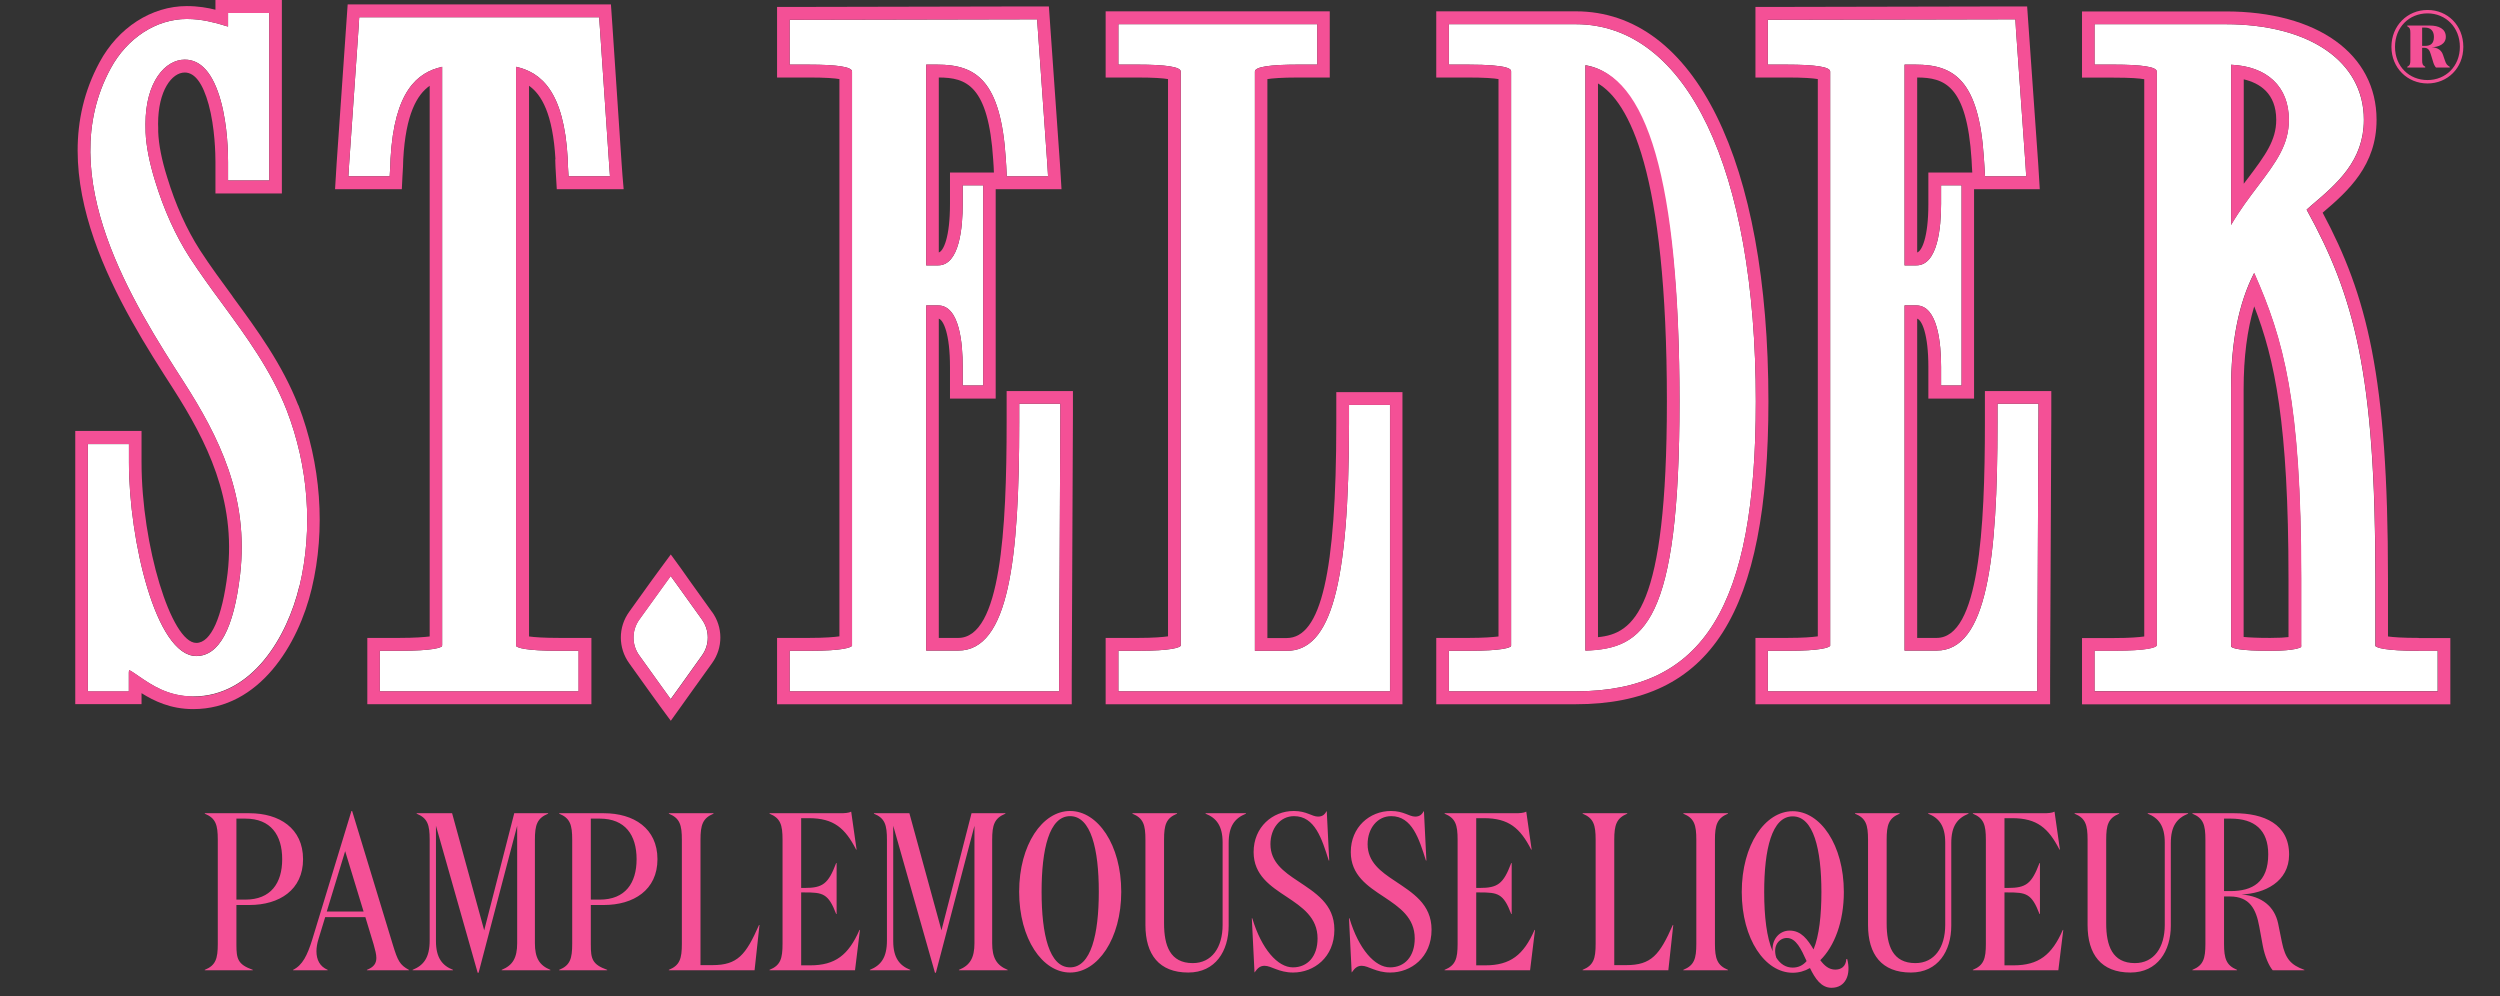<svg xmlns="http://www.w3.org/2000/svg" width="251" height="100" viewBox="0 0 251 100" fill="none"><rect x="0" y="0" width="251" height="100" fill="#333333" stroke="none"/><path d="M30.067 58.795C28.848 63.926 25.335 69.924 19.385 69.924C16.888 69.924 15.215 68.775 13.984 67.932C13.65 67.713 13.196 67.371 12.969 67.285C12.957 67.322 12.933 67.419 12.933 67.529V69.423H8.823V44.588H12.945V46.457C12.945 54.19 15.645 65.868 19.708 65.868C21.99 65.868 23.471 63.119 24.105 57.708C25.025 49.865 21.93 43.782 18.453 38.358C13.494 30.638 5.214 17.738 11.105 6.878C12.754 3.824 15.681 1.906 18.752 1.906C20.269 1.906 21.428 2.248 22.277 2.48C22.504 2.554 22.707 2.627 22.898 2.664V1.308H27.032V18.116H22.898V16.247C22.898 15.441 22.862 12.644 22.169 10.14C21.404 7.391 20.198 5.986 18.549 5.986C16.601 5.986 14.606 8.21 14.606 12.448C14.606 12.729 14.618 13.023 14.618 13.303C14.677 14.647 14.988 16.284 15.573 18.178C16.458 21.073 17.629 23.65 19.027 25.825C20.066 27.413 21.201 28.988 22.325 30.503C24.714 33.777 27.212 37.161 28.789 41.192C30.963 46.824 31.441 53.09 30.079 58.819L30.067 58.795Z" fill="white"></path><path d="M56.211 65.342H58.098V69.41H38.132V65.342H40.032C43.605 65.342 44.274 65 44.381 64.878C44.381 64.865 44.393 64.829 44.393 64.743V6.706C41.896 7.268 39.59 9.149 39.208 15.929L39.184 16.65L39.124 17.7H34.978L35.05 16.528L36.005 2.76L36.065 1.734H60.154L60.225 2.76L61.157 16.528L61.241 17.7H57.083L57.023 16.65L56.999 15.929C56.629 9.162 54.311 7.268 51.813 6.706V64.865C51.957 65.012 52.626 65.342 56.187 65.342H56.211Z" fill="white"></path><path d="M204.661 40.557V41.657L204.541 68.312V69.411H177.49V65.343H179.389C182.962 65.343 183.631 64.989 183.751 64.842V7.184C183.751 6.72 182.281 6.488 179.389 6.488H177.49V1.992H178.601L201.303 1.943H202.343L202.402 2.969L203.358 16.529L203.43 17.702H199.296L199.236 16.676L199.188 15.943C198.698 8.063 196.189 6.488 192.342 6.488H191.218V26.644H192.401C194.564 26.644 194.887 22.783 194.887 20.475V18.606H196.942V38.701H194.887V36.832C194.887 34.535 194.564 30.663 192.401 30.663H191.218V65.319H194.433C199.511 65.319 200.55 56.169 200.55 42.414V40.533H204.673L204.661 40.557Z" fill="white"></path><path d="M106.455 40.557V41.657L106.335 68.312V69.411H79.283V65.343H81.183C84.756 65.343 85.413 64.989 85.544 64.842V7.184C85.544 6.72 84.075 6.488 81.183 6.488H79.283V1.992H80.395L103.085 1.943H104.125L104.196 2.969L105.152 16.529L105.224 17.702H101.078L101.03 16.676L100.982 15.943C100.48 8.063 97.983 6.488 94.112 6.488H92.989V26.644H94.183C96.346 26.644 96.657 22.783 96.657 20.475V18.606H98.712V38.701H96.657V36.832C96.657 34.535 96.358 30.663 94.183 30.663H92.989V65.319H96.203C101.293 65.319 102.332 56.169 102.332 42.414V40.533H106.455V40.557Z" fill="white"></path><path d="M139.552 40.666V69.41H112.285V65.342H114.185C117.758 65.342 118.415 64.988 118.546 64.841V7.183C118.546 6.718 117.077 6.486 114.185 6.486H112.285V2.431H132.252V6.486H130.352C127.46 6.486 125.99 6.718 125.99 7.183V65.342H129.193C133.626 65.342 135.442 58.733 135.442 42.535V40.654H139.564L139.552 40.666Z" fill="white"></path><path d="M158.204 2.431H145.467V6.486H147.355C151.716 6.486 151.716 6.999 151.716 7.183V64.743C151.716 64.817 151.716 64.865 151.704 64.878C151.609 65.012 150.928 65.342 147.355 65.342H145.467V69.41H158.204C171.037 69.41 176.283 60.969 176.283 40.3C176.283 16.943 169.352 2.431 158.204 2.431ZM159.172 65.33V6.547C165.35 7.525 168.623 19.117 168.623 40.287C168.623 62.581 165.075 65.134 159.172 65.317V65.33Z" fill="white"></path><path d="M242.848 65.342C239.299 65.342 238.63 65 238.487 64.865V58.061C238.487 37.453 236.36 29.721 231.581 21.047C231.736 20.901 231.903 20.779 232.035 20.644C234.663 18.421 237.328 16.137 237.328 12.02C237.328 6.181 231.879 2.431 223.444 2.431H210.288V6.486H212.176C215.079 6.486 216.537 6.718 216.537 7.183V64.743C216.537 64.804 216.525 64.829 216.525 64.829C216.406 64.988 215.749 65.33 212.176 65.33H210.288V69.397H244.736V65.33H242.836L242.848 65.342ZM224.005 6.499C227.637 6.67 229.8 8.71 229.8 12.032C229.8 14.549 228.498 16.283 226.694 18.678C225.845 19.802 224.889 21.06 223.993 22.587V6.499H224.005ZM231.043 64.743C231.043 64.902 231.031 64.963 231.031 64.963C230.995 64.975 230.565 65.342 227.924 65.342C224.853 65.342 224.148 65.085 224.005 64.927C224.005 64.927 223.993 64.878 223.993 64.743V39.066C223.993 34.302 224.758 30.454 226.311 27.412C229.251 34.057 231.031 40.263 231.031 58.061V64.743H231.043Z" fill="white"></path><path d="M70.466 65.818L68.243 68.933L67.335 70.192L66.427 68.933L64.192 65.818C63.404 64.743 63.404 63.277 64.192 62.19L66.427 59.087L67.335 57.829L68.243 59.087L70.466 62.19C71.254 63.277 71.254 64.743 70.466 65.818Z" fill="white"></path><path d="M29.948 40.691C28.323 36.55 25.813 33.129 23.388 29.819L23.328 29.721C22.289 28.304 21.106 26.704 20.078 25.116C18.752 23.051 17.629 20.584 16.78 17.786C16.231 16.039 15.932 14.512 15.884 13.242V12.839C15.872 12.704 15.872 12.582 15.872 12.448C15.872 9.089 17.258 7.281 18.549 7.281C19.564 7.281 20.365 8.368 20.95 10.493C21.584 12.814 21.631 15.49 21.631 16.259V19.423H28.299V0H21.631V0.977C20.855 0.782 19.911 0.611 18.752 0.611C15.215 0.611 11.857 2.773 9.993 6.254C3.744 17.798 12.288 31.101 17.402 39.054C20.735 44.27 23.71 50.133 22.85 57.548C22.312 62.007 21.177 64.548 19.708 64.548C17.186 64.548 14.211 54.727 14.211 46.432V43.268H7.556V70.693H14.211V69.593C15.454 70.375 17.127 71.194 19.397 71.194C26.064 71.194 29.971 64.67 31.298 59.088C32.72 53.126 32.23 46.591 29.96 40.678L29.948 40.691ZM19.385 69.911C16.888 69.911 15.215 68.763 13.984 67.92C13.65 67.7 13.196 67.358 12.969 67.272C12.957 67.309 12.933 67.407 12.933 67.516V69.41H8.822V44.575H12.945V46.444C12.945 54.177 15.645 65.855 19.708 65.855C21.99 65.855 23.471 63.107 24.105 57.695C25.025 49.852 21.93 43.769 18.453 38.345C13.494 30.637 5.214 17.737 11.105 6.877C12.754 3.824 15.681 1.906 18.752 1.906C20.269 1.906 21.428 2.248 22.277 2.48C22.504 2.553 22.707 2.626 22.898 2.663V1.307H27.032V18.116H22.898V16.247C22.898 15.441 22.862 12.643 22.169 10.139C21.404 7.391 20.198 5.986 18.549 5.986C16.601 5.986 14.606 8.209 14.606 12.448C14.606 12.729 14.617 13.022 14.617 13.303C14.677 14.647 14.988 16.284 15.573 18.177C16.458 21.072 17.629 23.65 19.027 25.824C20.066 27.412 21.201 28.988 22.324 30.503C24.714 33.777 27.211 37.16 28.789 41.191C30.963 46.823 31.441 53.09 30.079 58.819C28.86 63.95 25.347 69.947 19.397 69.947L19.385 69.911Z" fill="#F45096"></path><path d="M55.745 16.002L55.769 16.711L55.828 17.761L55.9 18.995H62.615L62.496 17.603L62.412 16.442L61.492 2.675L61.42 1.637L61.337 0.439H34.906L34.823 1.637L34.751 2.663L33.795 16.442L33.724 17.615L33.64 18.995H40.343L40.403 17.761L40.463 16.723L40.486 15.978C40.737 11.446 41.873 9.504 43.139 8.612V63.9C42.625 63.961 41.681 64.047 40.044 64.047H36.878V70.704H59.377V64.047H56.223C54.574 64.047 53.642 63.974 53.116 63.9V8.612C54.383 9.504 55.506 11.446 55.769 16.002H55.745ZM58.099 69.41H38.133V65.342H40.032C43.605 65.342 44.274 65 44.382 64.878C44.382 64.865 44.394 64.829 44.394 64.743V6.706C41.896 7.268 39.59 9.149 39.208 15.929L39.184 16.65L39.124 17.7H34.978L35.05 16.528L36.006 2.76L36.066 1.734H60.154L60.226 2.76L61.158 16.528L61.241 17.7H57.083L57.023 16.65L56.999 15.929C56.629 9.162 54.311 7.268 51.814 6.706V64.865C51.957 65.012 52.626 65.342 56.187 65.342H58.075V69.41H58.099Z" fill="#F45096"></path><path d="M199.284 39.261V42.438C199.284 53.126 198.698 64.047 194.432 64.047H192.485V31.993C192.951 32.14 193.608 33.508 193.608 36.855V40.019H198.196V18.995H204.792L204.708 17.615L204.637 16.455L203.681 2.871L203.609 1.845L203.525 0.647H201.327L178.624 0.696H176.247V7.781H179.413C181.122 7.781 182.03 7.855 182.508 7.94V63.889C181.994 63.962 181.062 64.047 179.413 64.047H176.247V70.705H205.831V68.311L205.951 41.656V39.261H199.295H199.284ZM204.66 41.656L204.541 68.311V69.41H177.489V65.342H179.389C182.962 65.342 183.631 64.988 183.75 64.841V7.183C183.75 6.719 182.281 6.487 179.389 6.487H177.489V1.991H178.6L201.303 1.942H202.342L202.402 2.968L203.358 16.528L203.43 17.701H199.295L199.236 16.674L199.188 15.942C198.698 8.062 196.189 6.487 192.341 6.487H191.218V26.643H192.401C194.564 26.643 194.886 22.782 194.886 20.474V18.605H196.942V38.7H194.886V36.831C194.886 34.534 194.564 30.662 192.401 30.662H191.218V65.318H194.432C199.511 65.318 200.55 56.168 200.55 42.413V40.532H204.672V41.631L204.66 41.656ZM193.608 17.322V20.486C193.608 23.845 192.951 25.201 192.485 25.348V7.781C195.197 7.794 197.467 8.527 197.945 16.027L197.981 16.748L198.017 17.322H193.608Z" fill="#F45096"></path><path d="M101.066 39.261V42.438C101.066 53.126 100.481 64.047 96.203 64.047H94.255V31.993C94.722 32.14 95.379 33.508 95.379 36.855V40.019H99.967V18.995H106.575L106.491 17.615L106.419 16.455L105.463 2.871L105.392 1.845L105.308 0.647H103.086L80.383 0.696H78.017V7.781H81.184C82.892 7.781 83.8 7.855 84.278 7.94V63.889C83.765 63.962 82.821 64.047 81.184 64.047H78.017V70.705H107.602V68.311L107.722 41.656V39.261H101.066ZM106.455 41.656L106.336 68.311V69.41H79.284V65.342H81.184C84.756 65.342 85.413 64.988 85.545 64.841V7.183C85.545 6.719 84.075 6.487 81.184 6.487H79.284V1.991H80.395L103.086 1.942H104.125L104.197 2.968L105.153 16.528L105.224 17.701H101.078L101.03 16.674L100.983 15.942C100.481 8.062 97.984 6.487 94.112 6.487H92.989V26.643H94.184C96.347 26.643 96.657 22.782 96.657 20.474V18.605H98.712V38.7H96.657V36.831C96.657 34.534 96.359 30.662 94.184 30.662H92.989V65.318H96.203C101.293 65.318 102.333 56.168 102.333 42.413V40.532H106.455V41.631V41.656ZM95.379 17.322V20.486C95.379 23.845 94.722 25.201 94.255 25.348V7.781C96.98 7.794 99.238 8.527 99.716 16.027L99.764 16.748L99.788 17.322H95.379Z" fill="#F45096"></path><path d="M134.164 39.372V42.548C134.164 57.427 132.634 64.06 129.181 64.06H127.246V7.941C127.712 7.868 128.632 7.782 130.34 7.782H133.507V1.137H111.007V7.782H114.174C115.882 7.782 116.79 7.855 117.268 7.941V63.889C116.755 63.962 115.811 64.048 114.174 64.048H111.007V70.706H140.807V39.372H134.152H134.164ZM139.553 69.411H112.286V65.343H114.186C117.758 65.343 118.415 64.989 118.547 64.842V7.184C118.547 6.719 117.077 6.487 114.186 6.487H112.286V2.432H132.252V6.487H130.352C127.461 6.487 125.991 6.719 125.991 7.184V65.343H129.193C133.626 65.343 135.442 58.734 135.442 42.536V40.655H139.565V69.398L139.553 69.411Z" fill="#F45096"></path><path d="M158.204 1.137H144.2V7.782H147.355C149.064 7.782 149.972 7.855 150.45 7.941V63.901C149.936 63.962 148.992 64.048 147.355 64.048H144.2V70.706H158.204C171.754 70.706 177.549 61.617 177.549 40.3C177.549 16.15 170.141 1.137 158.204 1.137ZM158.204 69.411H145.467V65.343H147.355C150.928 65.343 151.597 65.001 151.704 64.879C151.716 64.866 151.716 64.83 151.716 64.744V7.184C151.716 7 151.716 6.487 147.355 6.487H145.467V2.432H158.204C169.352 2.432 176.283 16.932 176.283 40.3C176.283 60.969 171.037 69.411 158.204 69.411Z" fill="#F45096"></path><path d="M159.172 6.547V65.329C165.074 65.146 168.623 62.593 168.623 40.299C168.623 18.005 165.361 7.524 159.172 6.559V6.547ZM160.438 63.973V8.379C163.509 10.187 167.356 17.089 167.356 40.299C167.356 61.261 164.023 63.619 160.438 63.973Z" fill="#F45096"></path><path d="M226.323 27.412C224.77 30.454 224.005 34.302 224.005 39.066V64.743C224.005 64.878 224.017 64.927 224.017 64.927C224.161 65.085 224.866 65.342 227.936 65.342C230.565 65.342 231.007 64.976 231.043 64.963C231.043 64.963 231.055 64.902 231.055 64.743V58.061C231.055 40.251 229.275 34.057 226.335 27.412H226.323ZM229.777 63.962C229.394 64.01 228.797 64.047 227.925 64.047C226.562 64.047 225.75 63.998 225.26 63.949V39.078C225.26 35.853 225.618 33.105 226.323 30.759C228.391 36.073 229.765 42.547 229.765 58.074V63.962H229.777Z" fill="#F45096"></path><path d="M242.848 64.047C241.211 64.047 240.279 63.974 239.754 63.901V58.062C239.754 37.722 237.639 29.684 233.194 21.353C235.787 19.154 238.607 16.589 238.607 12.033C238.607 5.412 232.668 1.148 223.456 1.148H209.034V7.794H212.188C213.909 7.794 214.805 7.867 215.283 7.953V63.901C214.781 63.974 213.849 64.06 212.188 64.06H209.034V70.717H246.015V64.06H242.848V64.047ZM244.748 69.41H210.3V65.342H212.188C215.761 65.342 216.418 64.988 216.537 64.841C216.537 64.841 216.549 64.817 216.549 64.756V7.183C216.549 6.719 215.092 6.487 212.188 6.487H210.3V2.431H223.456C231.891 2.431 237.34 6.181 237.34 12.021C237.34 16.137 234.675 18.422 232.047 20.645C231.903 20.779 231.748 20.901 231.593 21.048C236.372 29.709 238.499 37.454 238.499 58.062V64.866C238.642 65.012 239.312 65.342 242.86 65.342H244.76V69.41H244.748Z" fill="#F45096"></path><path d="M224.005 6.499V22.587C224.902 21.06 225.857 19.802 226.706 18.678C228.51 16.284 229.812 14.549 229.812 12.033C229.812 8.722 227.65 6.67 224.017 6.499H224.005ZM225.654 17.945C225.523 18.116 225.403 18.287 225.272 18.446V7.965C226.825 8.331 228.534 9.333 228.534 12.033C228.534 14.109 227.411 15.612 225.702 17.884L225.654 17.945Z" fill="#F45096"></path><path d="M71.481 61.434L69.258 58.331L68.362 57.061L67.347 55.668L66.319 57.061L65.399 58.319L63.165 61.434C62.053 62.973 62.053 65.05 63.177 66.601L65.399 69.704L66.319 70.974L67.347 72.367L68.362 70.95L69.258 69.692L71.493 66.577C72.604 65.037 72.604 62.961 71.481 61.422V61.434ZM68.255 68.947L67.347 70.205L66.439 68.947L64.204 65.832C63.416 64.757 63.416 63.291 64.204 62.203L66.439 59.101L67.347 57.842L68.255 59.101L70.477 62.203C71.266 63.291 71.266 64.757 70.477 65.832L68.255 68.947Z" fill="#F45096"></path><path d="M243.721 8.379C241.713 8.379 240.1 6.828 240.1 4.702C240.1 2.577 241.701 1.001 243.721 1.001C245.74 1.001 247.317 2.552 247.317 4.702C247.317 6.852 245.716 8.379 243.721 8.379ZM243.721 1.343C241.892 1.343 240.459 2.723 240.459 4.702C240.459 6.681 241.892 8.037 243.721 8.037C245.549 8.037 246.971 6.657 246.971 4.702C246.971 2.748 245.549 1.343 243.721 1.343ZM243.96 2.565C244.832 2.565 245.561 2.882 245.561 3.701C245.561 4.434 244.82 4.739 244.139 4.739C244.772 4.776 245.13 5.057 245.286 5.533L245.453 6.022C245.596 6.461 245.692 6.547 245.955 6.706V6.779H244.569C244.437 6.632 244.33 6.4 244.258 6.119L244.055 5.46C243.948 5.081 243.792 4.8 243.41 4.8H243.183V6.022C243.183 6.413 243.219 6.547 243.494 6.706V6.779H241.689V6.706C241.964 6.559 242 6.425 242 6.022V3.322C242 2.931 241.964 2.797 241.689 2.638V2.565H243.96ZM243.183 4.605H243.482C244.019 4.605 244.366 4.385 244.366 3.713C244.366 3.09 244.031 2.772 243.482 2.772H243.183V4.605Z" fill="#F45096"></path><path d="M25.043 90.862H23.736V94.849C23.736 96.268 23.871 96.831 25.381 97.372V97.417H20.56V97.372C21.664 96.921 21.866 96.246 21.866 94.759V84.306C21.866 82.819 21.664 82.144 20.56 81.693V81.648H25.043C28.039 81.648 30.427 83.157 30.427 86.266C30.427 89.352 28.039 90.862 25.043 90.862ZM23.736 90.321H24.637C27.183 90.321 28.332 88.677 28.332 86.266C28.332 83.833 27.183 82.189 24.637 82.189H23.736V90.321ZM34.654 85.455L32.807 91.515H36.502L34.654 85.455ZM32.897 97.372V97.417H29.428V97.372C30.374 96.899 30.847 95.93 31.343 94.353L35.285 81.423H35.353L39.453 94.894C39.926 96.426 40.129 96.876 41.052 97.372V97.417H36.84V97.372C37.515 97.102 37.786 96.741 37.786 96.178C37.786 95.818 37.673 95.39 37.515 94.826L36.682 92.078H32.65L31.974 94.286C31.839 94.714 31.771 95.142 31.771 95.502C31.771 96.358 32.109 97.034 32.897 97.372ZM43.77 94.489C43.77 96.156 44.4 96.944 45.481 97.372V97.417H41.427V97.372C42.531 96.921 43.139 96.156 43.139 94.421V84.306C43.139 82.819 42.936 82.144 41.832 81.693V81.648H45.391L48.613 93.407L51.631 81.648H55.033V81.693C53.929 82.144 53.704 82.819 53.704 84.306V94.691C53.704 96.178 54.154 96.921 55.258 97.372V97.417H50.37V97.372C51.474 96.921 51.924 96.178 51.924 94.691V82.909L48.05 97.665H47.959L43.77 82.909V94.489ZM60.625 90.862H59.318V94.849C59.318 96.268 59.454 96.831 60.963 97.372V97.417H56.142V97.372C57.246 96.921 57.449 96.246 57.449 94.759V84.306C57.449 82.819 57.246 82.144 56.142 81.693V81.648H60.625C63.621 81.648 66.009 83.157 66.009 86.266C66.009 89.352 63.621 90.862 60.625 90.862ZM59.318 90.321H60.219C62.765 90.321 63.914 88.677 63.914 86.266C63.914 83.833 62.765 82.189 60.219 82.189H59.318V90.321ZM67.152 81.648H71.635V81.693C70.554 82.144 70.329 82.819 70.329 84.306V96.899H71.522C74.046 96.899 74.879 95.885 76.208 92.867H76.253L75.758 97.417H67.152V97.372C68.256 96.921 68.459 96.246 68.459 94.759V84.306C68.459 82.819 68.256 82.144 67.152 81.693V81.648ZM77.26 81.648H84.401C84.784 81.648 85.212 81.626 85.46 81.49L86.001 85.297H85.956C84.852 83.157 83.726 82.144 81.203 82.144H80.437V89.15H80.775C82.599 89.15 83.162 88.744 83.951 86.649H83.996V91.763H83.951C83.162 89.69 82.599 89.6 80.775 89.6H80.437V96.921H81.338C83.861 96.921 85.19 95.885 86.294 93.362H86.339L85.843 97.417H77.26V97.372C78.364 96.921 78.567 96.246 78.567 94.759V84.306C78.567 82.819 78.364 82.144 77.26 81.693V81.648ZM89.68 94.489C89.68 96.156 90.311 96.944 91.392 97.372V97.417H87.337V97.372C88.441 96.921 89.049 96.156 89.049 94.421V84.306C89.049 82.819 88.846 82.144 87.743 81.693V81.648H91.302L94.523 93.407L97.542 81.648H100.943V81.693C99.84 82.144 99.614 82.819 99.614 84.306V94.691C99.614 96.178 100.065 96.921 101.169 97.372V97.417H96.28V97.372C97.384 96.921 97.835 96.178 97.835 94.691V82.909L93.96 97.665H93.87L89.68 82.909V94.489ZM112.573 89.532C112.573 94.263 110.207 97.642 107.436 97.642C104.666 97.642 102.323 94.263 102.323 89.532C102.323 84.802 104.666 81.423 107.436 81.423C110.207 81.423 112.573 84.802 112.573 89.532ZM110.32 89.532C110.32 85.252 109.531 81.941 107.436 81.941C105.341 81.941 104.576 85.252 104.576 89.532C104.576 93.813 105.341 97.124 107.436 97.124C109.531 97.124 110.32 93.813 110.32 89.532ZM123.358 84.644V92.934C123.358 95.48 122.029 97.642 119.303 97.642C116.375 97.642 115.001 95.84 115.001 92.867V84.306C115.001 82.819 114.798 82.144 113.694 81.693V81.648H118.177V81.693C117.073 82.144 116.871 82.819 116.871 84.306V92.709C116.871 94.939 117.479 96.696 119.754 96.696C121.669 96.696 122.75 95.119 122.75 92.867V84.577C122.75 82.909 122.119 82.121 121.038 81.693V81.648H125.093V81.693C123.989 82.144 123.358 82.909 123.358 84.644ZM129.917 81.941C128.543 81.941 127.552 83.157 127.552 84.757C127.552 86.536 128.859 87.505 130.3 88.451C132.035 89.623 133.972 90.749 133.972 93.34C133.972 96.133 131.9 97.642 129.827 97.642C128.386 97.642 127.642 96.966 126.966 96.966C126.516 96.966 126.268 97.192 125.953 97.642L125.682 92.191H125.727C126.651 95.277 128.273 97.124 129.805 97.124C131.269 97.124 132.283 96.043 132.283 94.218C132.283 92.123 130.751 91.087 129.197 90.051C127.552 88.969 125.863 87.865 125.863 85.545C125.863 83.045 127.755 81.423 129.895 81.423C131.179 81.423 131.72 81.986 132.328 81.986C132.801 81.986 133.004 81.761 133.206 81.423L133.454 86.401H133.409C132.711 84.194 132.012 81.941 129.917 81.941ZM139.674 81.941C138.299 81.941 137.308 83.157 137.308 84.757C137.308 86.536 138.615 87.505 140.057 88.451C141.791 89.623 143.728 90.749 143.728 93.34C143.728 96.133 141.656 97.642 139.583 97.642C138.142 97.642 137.398 96.966 136.723 96.966C136.272 96.966 136.024 97.192 135.709 97.642L135.438 92.191H135.484C136.407 95.277 138.029 97.124 139.561 97.124C141.025 97.124 142.039 96.043 142.039 94.218C142.039 92.123 140.507 91.087 138.953 90.051C137.308 88.969 135.619 87.865 135.619 85.545C135.619 83.045 137.511 81.423 139.651 81.423C140.935 81.423 141.476 81.986 142.084 81.986C142.557 81.986 142.76 81.761 142.963 81.423L143.21 86.401H143.165C142.467 84.194 141.769 81.941 139.674 81.941ZM145.037 81.648H152.178C152.561 81.648 152.989 81.626 153.237 81.49L153.777 85.297H153.732C152.629 83.157 151.502 82.144 148.979 82.144H148.213V89.15H148.551C150.376 89.15 150.939 88.744 151.728 86.649H151.773V91.763H151.728C150.939 89.69 150.376 89.6 148.551 89.6H148.213V96.921H149.114C151.637 96.921 152.967 95.885 154.07 93.362H154.115L153.62 97.417H145.037V97.372C146.141 96.921 146.344 96.246 146.344 94.759V84.306C146.344 82.819 146.141 82.144 145.037 81.693V81.648ZM158.896 81.648H163.378V81.693C162.297 82.144 162.072 82.819 162.072 84.306V96.899H163.266C165.789 96.899 166.622 95.885 167.951 92.867H167.996L167.501 97.417H158.896V97.372C159.999 96.921 160.202 96.246 160.202 94.759V84.306C160.202 82.819 159.999 82.144 158.896 81.693V81.648ZM172.18 94.759C172.18 96.246 172.405 96.921 173.487 97.372V97.417H169.004V97.372C170.108 96.921 170.31 96.246 170.31 94.759V84.306C170.31 82.819 170.108 82.144 169.004 81.693V81.648H173.487V81.693C172.405 82.144 172.18 82.819 172.18 84.306V94.759ZM183.883 99.174C182.847 99.174 182.239 98.251 181.721 97.192C181.18 97.507 180.594 97.665 179.986 97.665C177.215 97.665 174.872 94.286 174.872 89.555C174.872 84.824 177.215 81.445 179.986 81.445C182.757 81.445 185.122 84.824 185.122 89.555C185.122 92.551 184.176 95.007 182.757 96.403C183.162 96.944 183.613 97.349 184.266 97.349C184.829 97.349 185.325 97.057 185.37 96.291H185.46C185.866 97.845 185.302 99.174 183.883 99.174ZM177.125 89.555C177.125 92.01 177.373 94.151 177.981 95.525C177.846 94.353 178.634 93.43 179.671 93.43C180.865 93.43 181.495 94.353 182.081 95.322C182.644 93.948 182.869 91.898 182.869 89.555C182.869 85.275 182.081 81.963 179.986 81.963C177.891 81.963 177.125 85.275 177.125 89.555ZM179.986 97.147C180.549 97.147 181.022 96.921 181.383 96.493C180.842 95.299 180.324 94.173 179.4 94.173C178.657 94.173 177.936 94.916 178.342 96.156C178.747 96.786 179.288 97.147 179.986 97.147ZM195.908 84.644V92.934C195.908 95.48 194.579 97.642 191.853 97.642C188.924 97.642 187.55 95.84 187.55 92.867V84.306C187.55 82.819 187.348 82.144 186.244 81.693V81.648H190.727V81.693C189.623 82.144 189.42 82.819 189.42 84.306V92.709C189.42 94.939 190.028 96.696 192.304 96.696C194.218 96.696 195.3 95.119 195.3 92.867V84.577C195.3 82.909 194.669 82.121 193.588 81.693V81.648H197.642V81.693C196.539 82.144 195.908 82.909 195.908 84.644ZM198.074 81.648H205.215C205.598 81.648 206.026 81.626 206.274 81.49L206.815 85.297H206.77C205.666 83.157 204.539 82.144 202.016 82.144H201.25V89.15H201.588C203.413 89.15 203.976 88.744 204.765 86.649H204.81V91.763H204.765C203.976 89.69 203.413 89.6 201.588 89.6H201.25V96.921H202.152C204.675 96.921 206.004 95.885 207.108 93.362H207.153L206.657 97.417H198.074V97.372C199.178 96.921 199.381 96.246 199.381 94.759V84.306C199.381 82.819 199.178 82.144 198.074 81.693V81.648ZM217.95 84.644V92.934C217.95 95.48 216.621 97.642 213.895 97.642C210.967 97.642 209.593 95.84 209.593 92.867V84.306C209.593 82.819 209.39 82.144 208.286 81.693V81.648H212.769V81.693C211.665 82.144 211.462 82.819 211.462 84.306V92.709C211.462 94.939 212.071 96.696 214.346 96.696C216.261 96.696 217.342 95.119 217.342 92.867V84.577C217.342 82.909 216.711 82.121 215.63 81.693V81.648H219.685V81.693C218.581 82.144 217.95 82.909 217.95 84.644ZM223.293 82.189V89.465H223.969C226.131 89.465 227.731 88.586 227.731 85.77C227.731 83.315 226.334 82.189 223.969 82.189H223.293ZM220.116 81.648H224.329C227.28 81.648 229.826 82.729 229.826 85.793C229.826 88.541 227.348 89.713 225.05 89.803C227.145 89.983 228.361 91.042 228.722 92.709L229.105 94.601C229.443 96.246 229.983 96.876 231.357 97.372V97.417H228.181C227.798 96.966 227.393 96.043 227.19 94.984L226.829 93.024C226.514 91.29 225.883 90.006 223.878 90.006H223.293V94.759C223.293 96.246 223.518 96.921 224.599 97.372V97.417H220.116V97.372C221.22 96.921 221.423 96.246 221.423 94.759V84.306C221.423 82.819 221.22 82.144 220.116 81.693V81.648Z" fill="#F45096"></path></svg>